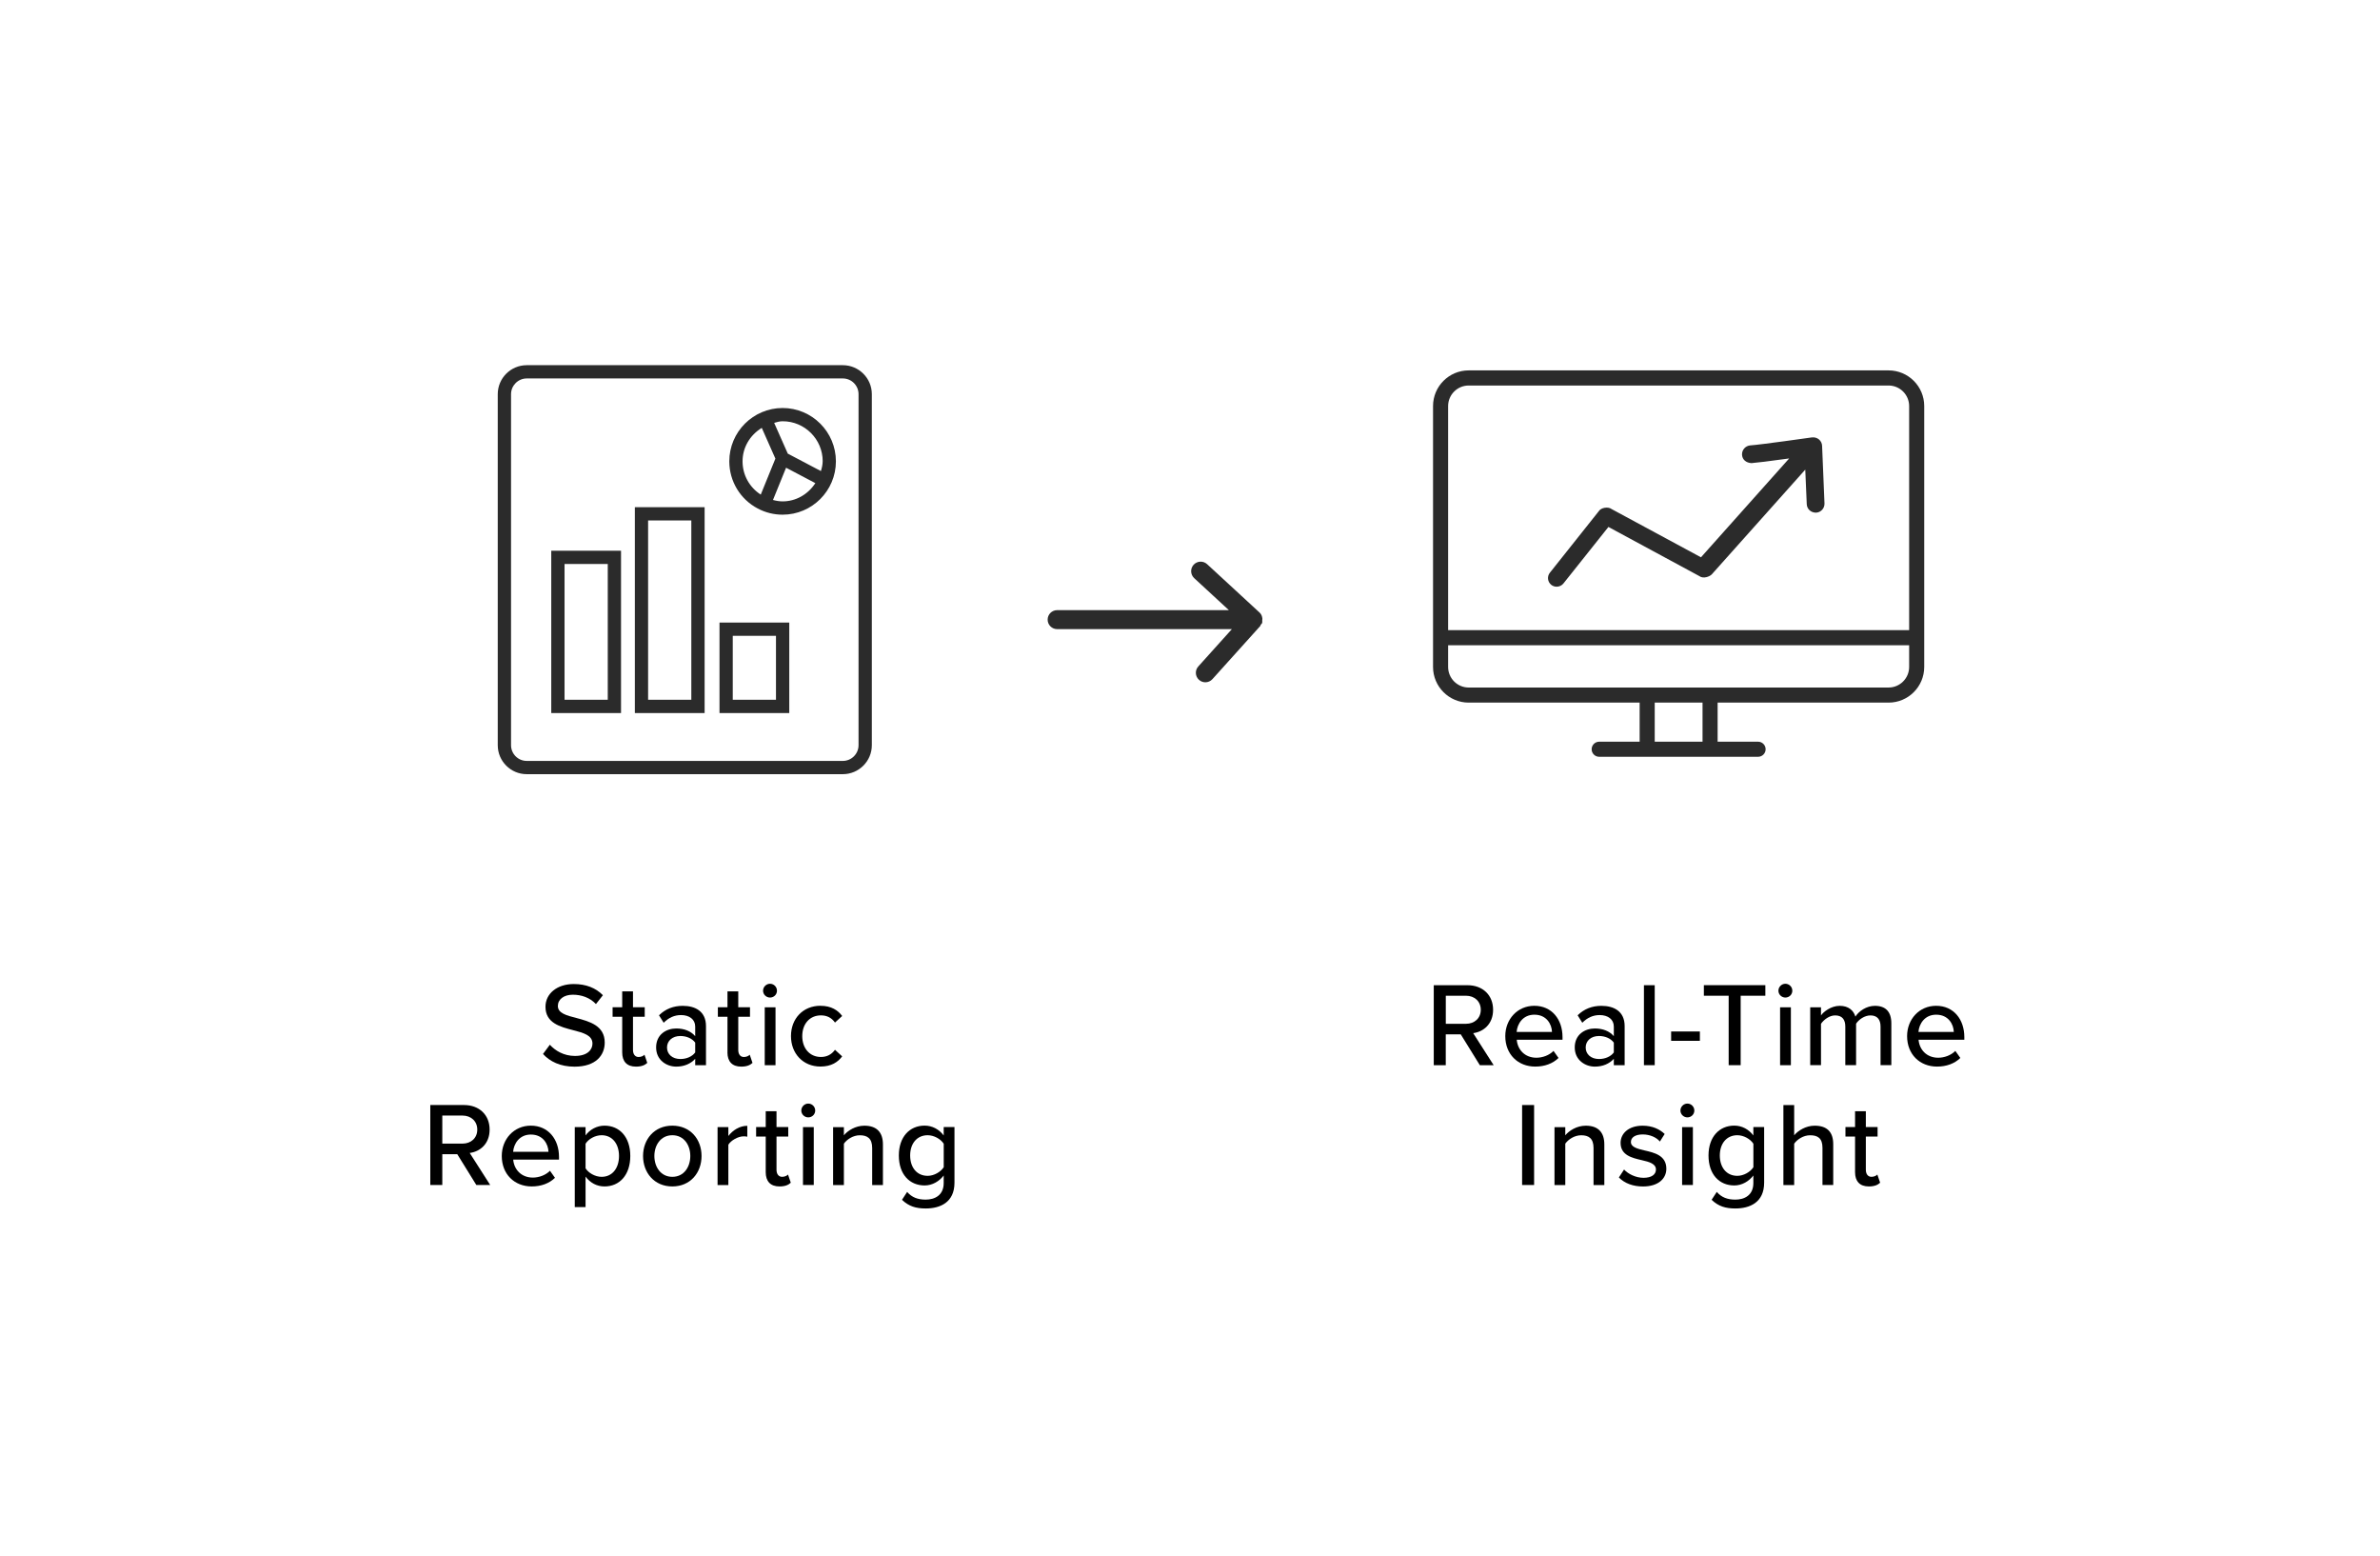 <?xml version="1.0" encoding="UTF-8"?>
<svg id="Layer_1" data-name="Layer 1" xmlns="http://www.w3.org/2000/svg" viewBox="0 0 62.667 40.962">
  <defs>
    <style>
      .cls-1 {
        fill: #2b2b2b;
      }
    </style>
  </defs>
  <g>
    <path class="cls-1" d="M49.727,9.75h-11.056c-.518,0-.938.421-.938.938v6.869c0,.517.421.938.938.938h4.502v1.029h-1.066c-.109,0-.198.089-.198.199,0,.109.089.198.198.198h4.185c.109,0,.198-.089.198-.198,0-.11-.089-.199-.198-.199h-1.066v-1.029h4.502c.518,0,.938-.421.938-.938v-6.869c0-.518-.421-.938-.938-.938ZM44.829,19.524h-1.259v-1.029h1.259v1.029ZM50.269,17.557c0,.298-.243.541-.542.541h-11.056c-.298,0-.541-.243-.541-.541v-.572h12.139v.572ZM50.269,16.588h-12.139v-5.899c0-.298.243-.541.541-.541h11.056c.299,0,.542.243.542.541v5.899Z"/>
    <path class="cls-1" d="M47.892,11.565c-.049-.039-.114-.059-.183-.051-.014.002-1.372.195-1.621.21-.128.009-.227.12-.219.249.008.124.104.21.249.218.117-.008.451-.049.992-.123l-2.322,2.602-2.352-1.269c-.041-.033-.112-.047-.186-.034-.069.012-.124.044-.151.087l-1.289,1.621c-.038.047-.056.107-.049.167.007.061.037.115.085.153.04.032.09.049.142.049.069,0,.136-.032.178-.085l1.185-1.488,2.391,1.292c.106.082.278.014.333-.047l2.459-2.754.039.909c.005.126.107.224.243.224.129-.005.229-.115.224-.243l-.063-1.515c-.002-.066-.032-.128-.084-.171Z"/>
  </g>
  <g>
    <path class="cls-1" d="M22.192,9.613h-8.323c-.421,0-.763.342-.763.763v9.24c0,.421.342.763.763.763h8.323c.421,0,.764-.342.764-.763v-9.24c0-.421-.343-.763-.764-.763ZM22.606,10.376v9.24c0,.228-.186.414-.414.414h-8.323c-.228,0-.413-.186-.413-.414v-9.24c0-.228.186-.414.413-.414h8.323c.229,0,.414.186.414.414Z"/>
    <path class="cls-1" d="M14.515,18.77h1.837v-4.273h-1.837v4.273ZM16.003,14.846v3.574h-1.138v-3.574h1.138Z"/>
    <path class="cls-1" d="M16.716,18.77h1.837v-5.419h-1.837v5.419ZM18.203,13.7v4.72h-1.138v-4.72h1.138Z"/>
    <path class="cls-1" d="M18.945,18.77h1.837v-2.382h-1.837v2.382ZM20.432,16.737v1.683h-1.138v-1.683h1.138Z"/>
    <path class="cls-1" d="M20.607,10.74c-.774,0-1.404.629-1.404,1.404,0,.523.287.999.75,1.242.202.107.423.162.654.162.773,0,1.403-.629,1.403-1.404s-.63-1.404-1.403-1.404ZM20.417,12.071l-.386.949c-.301-.196-.479-.52-.479-.876,0-.359.188-.685.506-.881l.358.808ZM21.468,12.719c-.198.301-.517.479-.86.479-.081,0-.163-.012-.255-.037l.345-.849.771.406ZM21.661,12.144c0,.088-.02.17-.046.256l-.872-.459-.359-.81c.075-.022.146-.042.224-.042.581,0,1.054.473,1.054,1.054Z"/>
  </g>
  <g>
    <path d="M14.476,27.499c.142.158.369.297.663.297.341,0,.461-.174.461-.325,0-.221-.24-.284-.508-.353-.338-.088-.729-.186-.729-.616,0-.347.306-.599.745-.599.325,0,.58.104.767.294l-.183.233c-.161-.17-.382-.246-.609-.246-.233,0-.394.12-.394.297,0,.189.227.25.489.316.344.092.745.199.745.647,0,.328-.227.634-.795.634-.376,0-.65-.136-.83-.334l.18-.243Z"/>
    <path d="M16.383,27.701v-.937h-.253v-.25h.253v-.417h.284v.417h.309v.25h-.309v.874c0,.107.051.186.148.186.066,0,.126-.028.155-.06l.073.215c-.06.057-.148.098-.297.098-.24,0-.363-.136-.363-.375Z"/>
    <path d="M18.305,28.039v-.167c-.12.132-.294.205-.499.205-.253,0-.53-.17-.53-.505,0-.347.275-.499.53-.499.205,0,.382.066.499.202v-.252c0-.19-.155-.303-.372-.303-.174,0-.322.066-.458.202l-.123-.196c.17-.167.379-.249.625-.249.331,0,.612.145.612.533v1.029h-.284ZM18.305,27.445c-.085-.114-.234-.174-.391-.174-.205,0-.351.123-.351.303s.145.303.351.303c.158,0,.306-.06.391-.173v-.259Z"/>
    <path d="M19.155,27.701v-.937h-.253v-.25h.253v-.417h.284v.417h.309v.25h-.309v.874c0,.107.05.186.148.186.066,0,.126-.028.154-.06l.073.215c-.06.057-.148.098-.297.098-.24,0-.363-.136-.363-.375Z"/>
    <path d="M20.092,26.079c0-.101.085-.183.183-.183.101,0,.183.082.183.183,0,.101-.082.18-.183.18-.098,0-.183-.079-.183-.18ZM20.136,28.039v-1.524h.284v1.524h-.284Z"/>
    <path d="M21.604,26.476c.287,0,.461.12.571.268l-.189.173c-.092-.129-.215-.189-.37-.189-.3,0-.492.23-.492.546,0,.316.192.549.492.549.155,0,.278-.063.37-.189l.189.173c-.11.149-.284.268-.571.268-.461,0-.777-.344-.777-.802s.316-.798.777-.798Z"/>
    <path d="M12.542,31.193l-.502-.811h-.394v.811h-.316v-2.105h.887c.401,0,.675.259.675.647,0,.378-.256.58-.524.615l.539.843h-.366ZM12.176,29.365h-.53v.739h.53c.227,0,.391-.148.391-.369s-.164-.37-.391-.37Z"/>
    <path d="M13.978,29.631c.457,0,.741.356.741.824v.07h-1.206c.022.259.212.473.517.473.161,0,.338-.063.451-.18l.132.186c-.151.148-.366.227-.612.227-.455,0-.789-.322-.789-.802,0-.442.319-.798.764-.798ZM13.511,30.319h.931c-.007-.202-.142-.454-.464-.454-.306,0-.451.246-.467.454Z"/>
    <path d="M15.418,31.774h-.284v-2.105h.284v.218c.11-.151.294-.256.499-.256.397,0,.679.3.679.798,0,.499-.281.802-.679.802-.199,0-.376-.092-.499-.259v.802ZM15.841,29.883c-.174,0-.347.101-.423.224v.647c.076.12.249.224.423.224.284,0,.458-.23.458-.549,0-.316-.174-.546-.458-.546Z"/>
    <path d="M16.932,30.429c0-.438.297-.798.77-.798.477,0,.77.36.77.798,0,.442-.294.802-.77.802-.473,0-.77-.36-.77-.802ZM18.176,30.429c0-.287-.167-.546-.473-.546-.303,0-.473.259-.473.546,0,.29.17.549.473.549.306,0,.473-.259.473-.549Z"/>
    <path d="M18.894,31.193v-1.524h.284v.234c.117-.152.297-.268.499-.268v.287c-.028-.007-.06-.01-.098-.01-.142,0-.334.107-.401.221v1.061h-.284Z"/>
    <path d="M20.162,30.855v-.937h-.253v-.25h.253v-.417h.284v.417h.309v.25h-.309v.874c0,.107.051.186.148.186.066,0,.126-.028.155-.06l.073.215c-.06.057-.148.098-.297.098-.24,0-.363-.136-.363-.375Z"/>
    <path d="M21.099,29.233c0-.101.085-.183.183-.183.101,0,.183.082.183.183,0,.101-.082.18-.183.18-.098,0-.183-.079-.183-.18ZM21.143,31.193v-1.524h.284v1.524h-.284Z"/>
    <path d="M22.965,31.193v-.975c0-.253-.129-.334-.325-.334-.177,0-.338.107-.42.221v1.089h-.284v-1.524h.284v.215c.101-.123.303-.253.539-.253.322,0,.489.17.489.492v1.07h-.284Z"/>
    <path d="M23.886,31.376c.126.145.281.202.489.202.237,0,.473-.114.473-.436v-.199c-.117.152-.297.262-.502.262-.394,0-.679-.29-.679-.789,0-.489.284-.786.679-.786.199,0,.379.095.502.259v-.221h.284v1.464c0,.524-.382.679-.757.679-.256,0-.442-.054-.625-.228l.136-.208ZM24.849,30.107c-.079-.123-.253-.224-.423-.224-.284,0-.461.221-.461.533,0,.316.176.536.461.536.17,0,.344-.104.423-.227v-.619Z"/>
  </g>
  <g>
    <path d="M38.965,28.039l-.502-.811h-.395v.811h-.316v-2.105h.887c.401,0,.675.259.675.647,0,.378-.256.58-.524.615l.539.843h-.366ZM38.599,26.211h-.53v.739h.53c.227,0,.391-.148.391-.369s-.164-.37-.391-.37Z"/>
    <path d="M40.401,26.476c.458,0,.741.356.741.824v.07h-1.205c.022.259.211.473.517.473.161,0,.338-.063.451-.18l.132.186c-.151.148-.366.227-.613.227-.454,0-.789-.322-.789-.802,0-.442.319-.798.764-.798ZM39.934,27.164h.931c-.006-.202-.142-.454-.464-.454-.306,0-.451.246-.467.454Z"/>
    <path d="M42.493,28.039v-.167c-.12.132-.294.205-.499.205-.253,0-.53-.17-.53-.505,0-.347.275-.499.53-.499.205,0,.382.066.499.202v-.252c0-.19-.154-.303-.372-.303-.173,0-.322.066-.458.202l-.123-.196c.171-.167.379-.249.625-.249.332,0,.613.145.613.533v1.029h-.284ZM42.493,27.445c-.085-.114-.233-.174-.391-.174-.205,0-.35.123-.35.303s.145.303.35.303c.158,0,.306-.06.391-.173v-.259Z"/>
    <path d="M43.286,28.039v-2.105h.284v2.105h-.284Z"/>
    <path d="M44.002,27.398v-.246h.757v.246h-.757Z"/>
    <path d="M45.517,28.039v-1.828h-.653v-.278h1.619v.278h-.65v1.828h-.316Z"/>
    <path d="M46.827,26.079c0-.101.085-.183.183-.183.101,0,.183.082.183.183,0,.101-.082.18-.183.18-.098,0-.183-.079-.183-.18ZM46.871,28.039v-1.524h.284v1.524h-.284Z"/>
    <path d="M49.516,28.039v-1.016c0-.177-.079-.294-.265-.294-.155,0-.306.107-.379.218v1.092h-.284v-1.016c0-.177-.076-.294-.268-.294-.148,0-.297.11-.372.221v1.089h-.284v-1.524h.284v.215c.063-.095.265-.253.492-.253.231,0,.366.12.414.284.088-.142.29-.284.514-.284.281,0,.432.154.432.461v1.101h-.284Z"/>
    <path d="M50.981,26.476c.458,0,.741.356.741.824v.07h-1.205c.022.259.211.473.517.473.161,0,.338-.063.451-.18l.132.186c-.151.148-.366.227-.613.227-.454,0-.789-.322-.789-.802,0-.442.319-.798.764-.798ZM50.514,27.164h.931c-.006-.202-.142-.454-.464-.454-.306,0-.451.246-.467.454Z"/>
    <path d="M40.078,31.193v-2.105h.316v2.105h-.316Z"/>
    <path d="M41.959,31.193v-.975c0-.253-.129-.334-.325-.334-.176,0-.338.107-.419.221v1.089h-.284v-1.524h.284v.215c.101-.123.303-.253.539-.253.322,0,.489.17.489.492v1.07h-.284Z"/>
    <path d="M42.763,30.786c.104.114.306.218.511.218.214,0,.328-.088.328-.218,0-.151-.174-.202-.37-.246-.259-.06-.561-.129-.561-.457,0-.243.208-.451.58-.451.262,0,.451.095.581.218l-.126.199c-.088-.107-.259-.187-.451-.187-.193,0-.312.076-.312.199,0,.133.164.177.353.221.265.06.58.133.58.483,0,.262-.214.467-.615.467-.256,0-.48-.079-.635-.237l.136-.208Z"/>
    <path d="M44.247,29.233c0-.101.085-.183.183-.183.101,0,.183.082.183.183,0,.101-.082.18-.183.18-.098,0-.183-.079-.183-.18ZM44.291,31.193v-1.524h.284v1.524h-.284Z"/>
    <path d="M45.205,31.376c.126.145.281.202.489.202.237,0,.473-.114.473-.436v-.199c-.117.152-.297.262-.502.262-.395,0-.679-.29-.679-.789,0-.489.284-.786.679-.786.199,0,.379.095.502.259v-.221h.284v1.464c0,.524-.382.679-.758.679-.255,0-.442-.054-.625-.228l.136-.208ZM46.168,30.107c-.079-.123-.253-.224-.423-.224-.284,0-.461.221-.461.533,0,.316.177.536.461.536.17,0,.344-.104.423-.227v-.619Z"/>
    <path d="M47.987,31.193v-.981c0-.253-.129-.328-.325-.328-.177,0-.338.107-.42.221v1.089h-.284v-2.105h.284v.796c.101-.123.306-.253.539-.253.325,0,.489.164.489.486v1.076h-.284Z"/>
    <path d="M48.845,30.855v-.937h-.253v-.25h.253v-.417h.284v.417h.309v.25h-.309v.874c0,.107.051.186.148.186.066,0,.126-.028.155-.06l.073.215c-.06.057-.148.098-.297.098-.24,0-.363-.136-.363-.375Z"/>
  </g>
  <path class="cls-1" d="M33.235,16.329c.002-.018.006-.032.004-.049-.007-.058-.027-.113-.072-.154l-1.383-1.275c-.104-.095-.26-.086-.354.014-.094.102-.087.26.014.354l.913.842h-4.522c-.138,0-.25.112-.25.25s.112.25.25.25h4.601l-.884.982c-.093.103-.084.261.019.353.048.043.107.064.167.064.068,0,.137-.028.186-.083l1.26-1.399c.008-.009.005-.021.011-.031.011-.016.029-.026.036-.045.009-.023.003-.047.005-.071Z"/>
</svg>